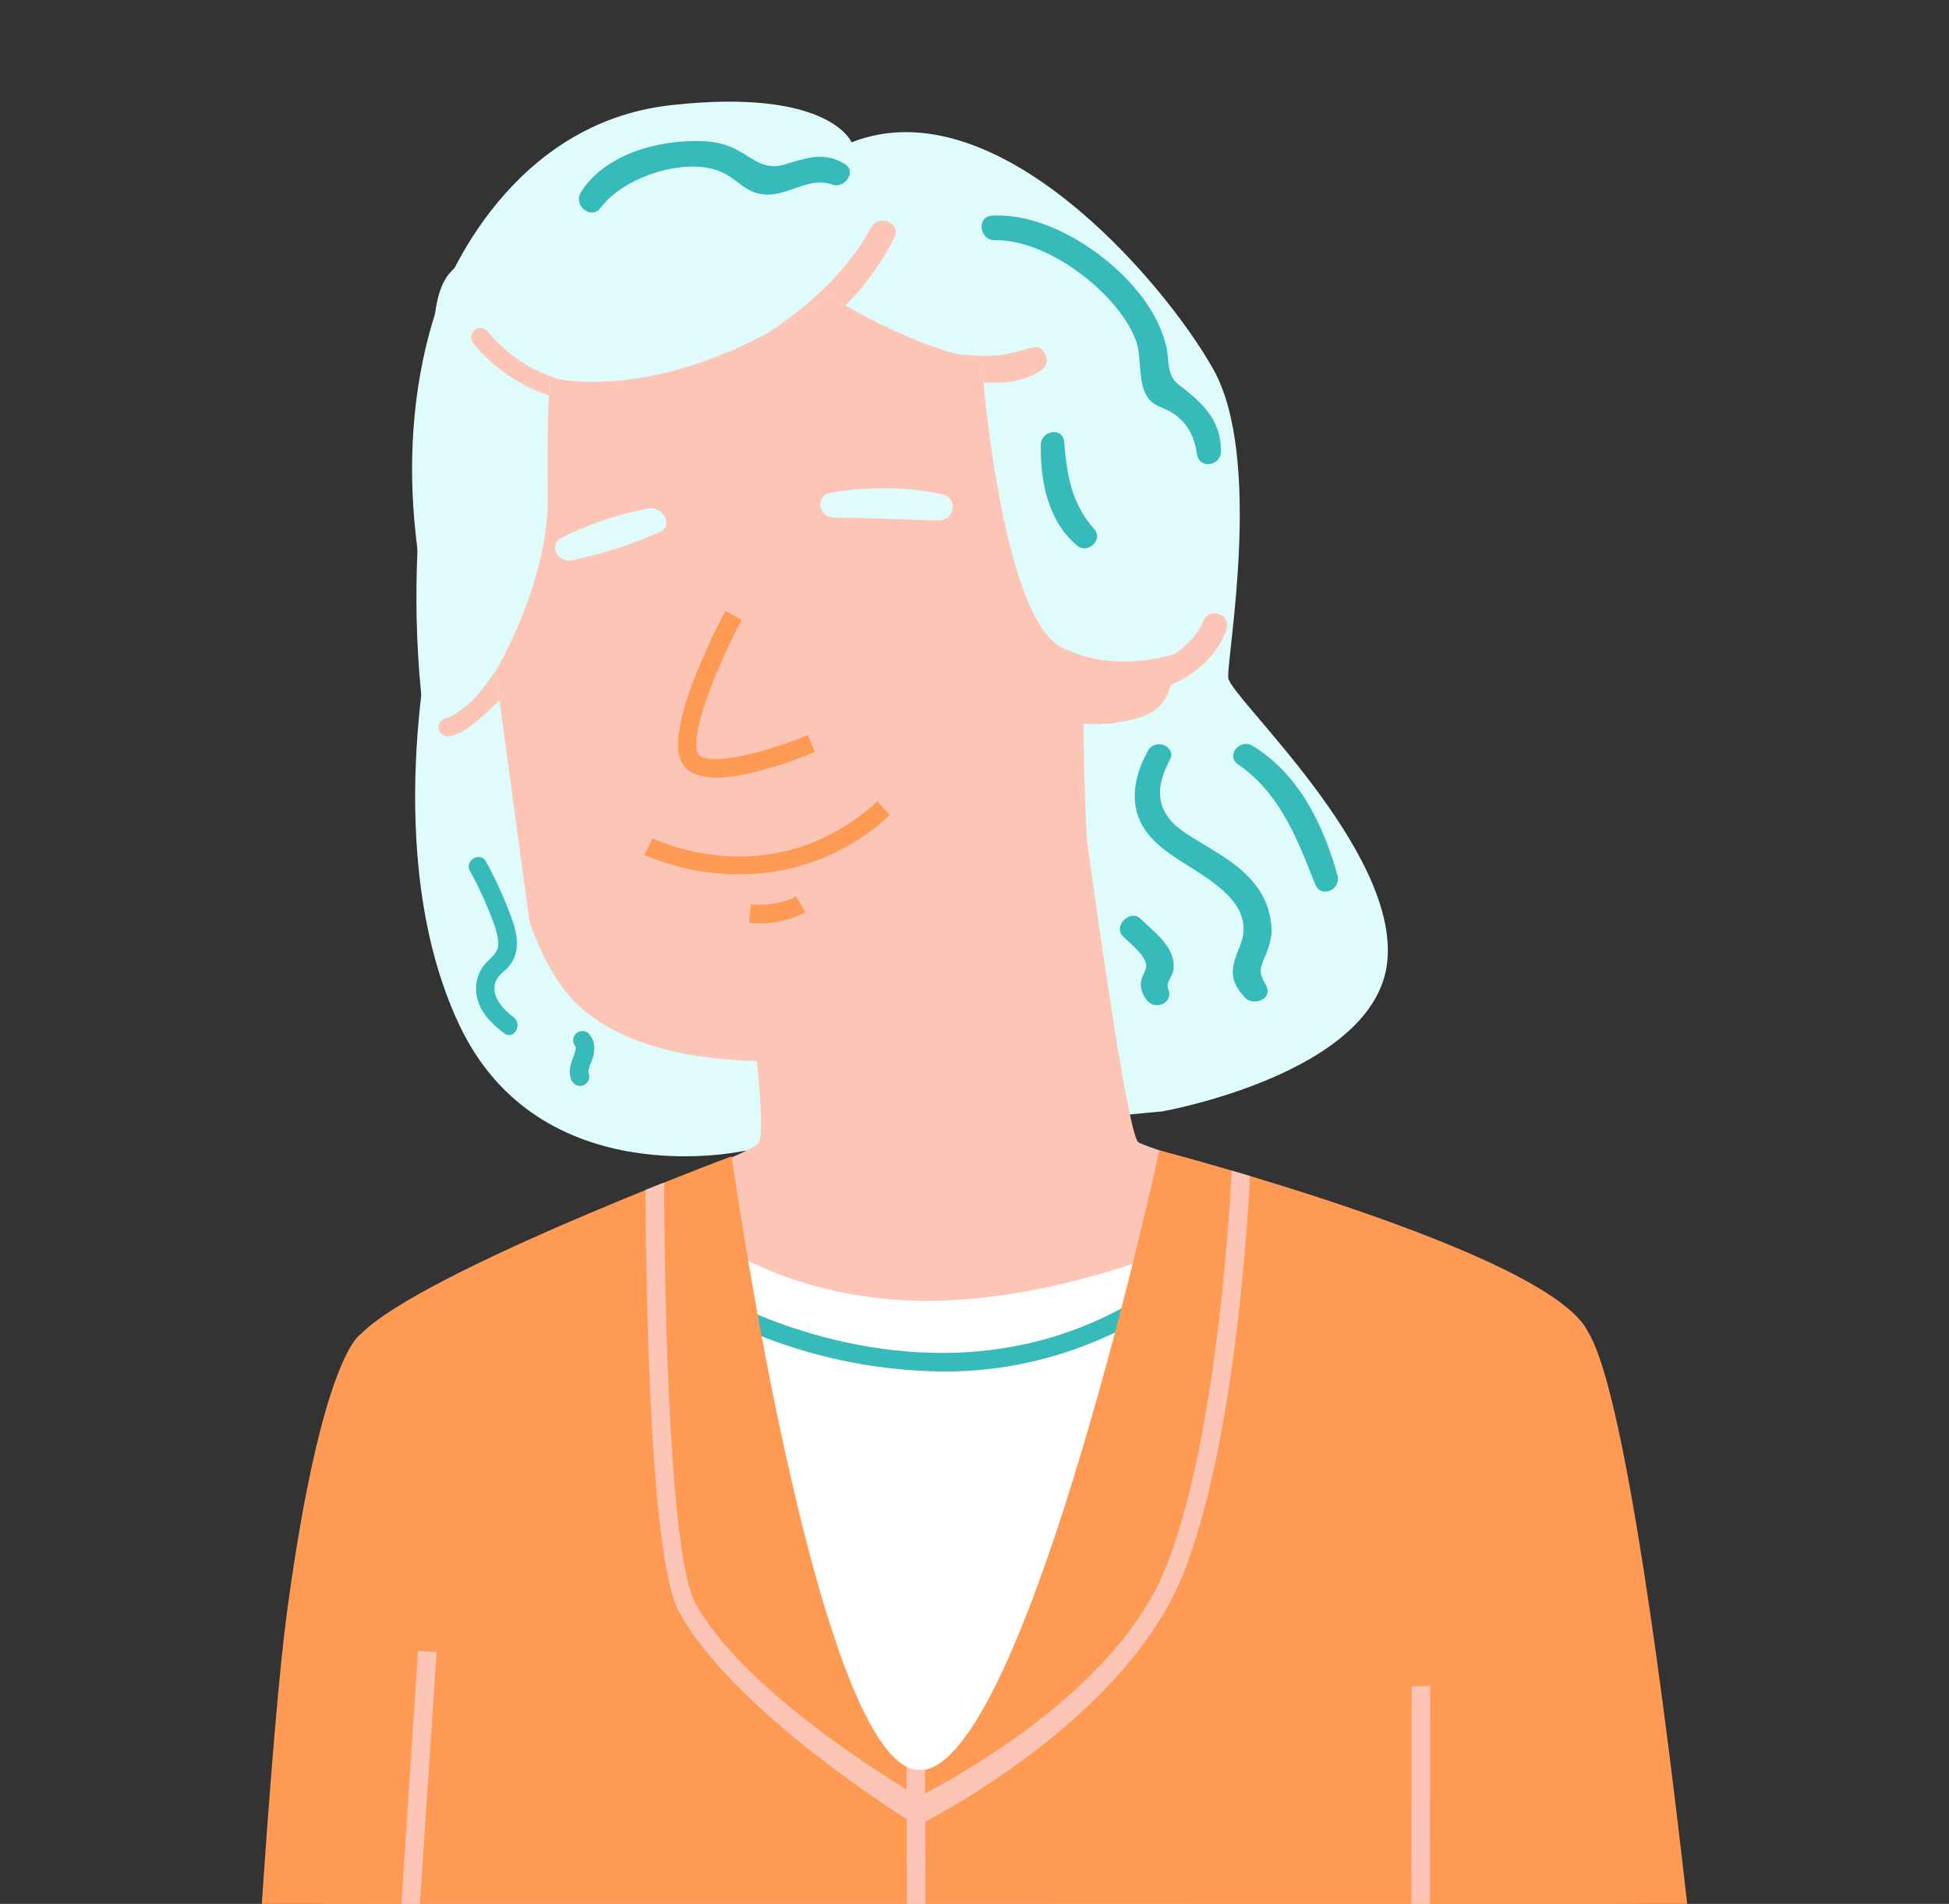 <?xml version="1.0" encoding="UTF-8"?>
<svg id="female02" data-name="female02" xmlns="http://www.w3.org/2000/svg" viewBox="0 0 430 420" width="430" height="420">
  <rect x="0" y="0" width="430" height="420" fill="#333333" stroke="none"/>
  <defs>
    <style>
      .cls-1 {
        fill: #36baba;
      }

      .cls-1, .cls-2, .cls-3, .cls-4, .cls-5 {
        stroke-width: 0px;
      }

      .cls-2 {
        fill: #ff9a55;
      }

      .cls-3 {
        fill: #fff;
      }

      .cls-4 {
        fill: #fdc5b6;
      }

      .cls-5 {
        fill: #e0fbfc;
      }
    </style>
  </defs>
  <g id="f02">
    <path id="_パス_9791" data-name=" パス 9791" class="cls-5" d="m187.877,31.4s-4.837-12.103-39.848-8.202c-35.011,3.901-49.4,37.709-52.054,46.069-11.1,34.918-.467,68.511-.467,68.511,0,0-11.947,50.833,5.873,88.42s62.677,27.711,62.677,27.711l92.41-8.743s46.968-8.3,49.595-32.976-34.669-58.356-35.076-62.659,7.823-48.4-3.348-68.16-48.022-62.47-79.762-49.971"/>
    <path id="_パス_9792" data-name=" パス 9792" class="cls-4" d="m80.097,419.997c.5-61.411,2.587-113.061,7.783-127.134,4.152-11.247,77.316-37.614,79.413-40.588s-1.856-31-1.856-31l74.274-36.713s8.768,65.2,11.413,67.386,79.728,23.095,97.261,46.1c4.236,5.558,6.32,57.584,7.235,121.948H80.097Z"/>
    <path id="_パス_9793" data-name=" パス 9793" class="cls-4" d="m106.164,75.745s-6.6,119.833,21.392,145.982c29.8,27.84,117.237,1.4,115.362-8.92-9.885-54.387,3.986-139.111-10.145-158.94s-113.083-13.504-126.609,21.878"/>
    <path id="_パス_9794" data-name=" パス 9794" class="cls-4" d="m237.54,159.566s16.185,1.461,19.664-5.642c2.073-4.195,2.508-9.012,1.221-13.511l-22.8-1.128,1.915,20.281h0Z"/>
    <path id="_パス_9795" data-name=" パス 9795" class="cls-5" d="m95.527,76.674c-.228,25.352-10.333,57.976,4.074,113.082,2.682,10.257,17.237,13.741,17.237,13.741l-7.519-55.4s11.729-19.418,11.529-38.62.456-26.2.456-26.2c0,0,25.636,7.286,61.43-18.105,0,0,18.661,11.849,33.783,14.1,0,0,4.063,56.842,17.859,63.624s28.08.169,28.08.169c0,0-1.208-82.266-36.583-99.336s-101.244,6.319-111.748,10.575-18.4-.09-18.6,22.37"/>
    <path id="_パス_9796" data-name=" パス 9796" class="cls-2" d="m240.057,159.678c1.926.039,3.853-.043,5.769-.246v-.111c-1.912.256-3.84.375-5.769.357"/>
    <path id="_パス_9797" data-name=" パス 9797" class="cls-2" d="m160.278,171.41c-2.308.333-4.662.123-6.874-.614-1.453-.552-2.618-1.671-3.228-3.1-3.16-7.69,7.654-28.759,9.855-32.9l3.6,1.912c-4.747,8.945-11.572,24.848-9.685,29.439.194.425.562.746,1.01.879,4.279,1.766,16.537-2.057,23.256-4.883l1.582,3.762c-1.454.613-11.528,4.752-19.521,5.508"/>
    <path id="_パス_9798" data-name=" パス 9798" class="cls-5" d="m143.292,112.157c-6.781,1.203-13.347,3.403-19.484,6.529-2.9,1.464-.661,5.524,2.171,4.948,6.743-1.359,13.312-3.469,19.585-6.292,3.2-1.5.586-5.615-2.275-5.185"/>
    <path id="_パス_9799" data-name=" パス 9799" class="cls-5" d="m207.77,108.982c-8.065-1.615-16.359-1.714-24.46-.291-3.592.639-2.823,5.46.661,5.488,7.673.064,15.262.417,22.92.655,3.753.116,4.672-5.019.879-5.853"/>
    <path id="_パス_9800" data-name=" パス 9800" class="cls-2" d="m167.899,192.655c-8.778.805-17.619-.588-25.724-4.053l1.8-3.663h0c1.12.545,26.724,12.656,49.6-8.149l2.744,3.019c-7.792,7.308-17.787,11.825-28.421,12.844"/>
    <path id="_パス_9801" data-name=" パス 9801" class="cls-2" d="m169.798,203.551c-1.498.148-3.006.168-4.508.061l.368-4.065c.06.005,5.986.5,9.975-1.807l2.043,3.532c-2.438,1.304-5.122,2.08-7.879,2.279"/>
    <path id="_パス_9802" data-name=" パス 9802" class="cls-4" d="m265.572,136.861c-1.421,3.187-3.797,5.854-6.8,7.632.329,2.259.089,4.565-.7,6.708,5.543-2.394,10.411-6.454,12.484-12.179,1.187-3.279-3.469-5.334-4.984-2.16"/>
    <path id="_パス_9803" data-name=" パス 9803" class="cls-4" d="m197.312,52.439c1.652-3.226-3.439-5.351-5.127-2.222-5.152,9.549-14.046,17.625-23.039,23.379,4.706-2.513,9.246-5.325,13.592-8.42,0,0,1.414.9,3.772,2.242,4.363-4.396,8.008-9.451,10.8-14.979"/>
    <path id="_パス_9804" data-name=" パス 9804" class="cls-4" d="m227.913,76.644c-2.545.543-4.927,1.515-7.546,1.725-2.857.228-7.536.2-10.279-.6-.22-.064-.445-.106-.673-.125,2.325.71,4.698,1.255,7.1,1.63,0,0,.135,1.881.437,4.989,4.563.532,9.376-.2,12.938-2.726,2.122-1.505.715-5.47-1.981-4.9"/>
    <path id="_パス_9805" data-name=" パス 9805" class="cls-1" d="m280.537,205.763c.073-4.202-1.45-8.275-4.26-11.4-3.112-3.685-7.353-6.032-11.4-8.511-2.749-1.683-5.683-3.256-7.47-6.016-2.583-3.989-1.427-8.205.676-12.168,1.586-2.989-3.181-4.973-4.789-2.075-2.446,4.411-3.956,9.7-2.129,14.647,1.962,5.316,7.2,8.363,11.738,11.234,6,3.8,14.035,9,10.678,17.164-1.876,4.563-2.735,7.339,1.1,11.439,1.891,2.025,6.275.241,4.653-2.658-1.4-2.508-1.554-3.179-.48-5.891.897-1.808,1.47-3.759,1.692-5.765"/>
    <path id="_パス_9806" data-name=" パス 9806" class="cls-1" d="m257.971,209.502c-1.468-2.664-4.216-4.735-6.366-6.838-2.213-2.161-6.065,1.572-3.9,3.832,1.528,1.592,5.65,4.639,5.142,6.945-.3,1.364-1.183,2.185-1.152,3.726.037,1.354.566,2.648,1.489,3.64,1.9,2.181,5.792.293,4.569-2.61-.615-1.462.958-2.822,1.156-4.332.15-1.517-.179-3.044-.942-4.364"/>
    <path id="_パス_9807" data-name=" パス 9807" class="cls-1" d="m186.37,36.163c-4.714-2.824-8.505-1.276-13.462.177-4.234,1.24-6.686-1.316-10.2-3.23-2.368-1.243-4.994-1.915-7.668-1.96-9.539-.407-21.444,2.735-26.829,11.177-1.89,2.964,2.223,6.378,4.379,3.437,4.912-6.7,19.053-11.514,26.963-7.636,3.577,1.754,5.079,4.554,9.354,4.791,5.1.284,9.66-4.071,14.744-2.194,2.674.986,5.464-2.918,2.718-4.563"/>
    <path id="_パス_9808" data-name=" パス 9808" class="cls-1" d="m261.328,85.856c-1.928-1.521-2.789-1.879-3.355-4.6-.336-1.608-.287-3.315-.688-4.948-.8-3.125-2.121-6.093-3.908-8.779-6.791-10.409-21.756-20.68-34.49-19.96-3.545.2-2.816,5.52.655,5.431,11.43-.295,26.993,11.5,31.019,21.947,1.51,3.92.234,9.988,3.033,13.21,1.242,1.43,3.178,1.806,4.739,2.728,3.5,2.067,5.155,5.279,5.738,9.243.513,3.486,5.313,2.721,5.306-.64-.014-6.323-3.394-9.964-8.05-13.636"/>
    <path id="_パス_9809" data-name=" パス 9809" class="cls-1" d="m295.083,193.038c-3.191-11.218-8.462-22.2-18.705-28.5-2.8-1.719-6.039,2.169-3.222,4.1,9.287,6.38,13,16.355,17,26.415,1.293,3.254,5.845,1.2,4.928-2.02"/>
    <path id="_パス_9810" data-name=" パス 9810" class="cls-1" d="m241.444,116.767c-5.031-5.658-6.082-11.91-6.654-19.243-.267-3.43-5.119-2.611-5.162.623-.107,8.057,1.577,16.905,8.105,22.27,2.251,1.851,5.724-1.385,3.711-3.649"/>
    <path id="_パス_9811" data-name=" パス 9811" class="cls-2" d="m57.762,419.996c1.964-28.954,3.907-52.168,5.555-64.374,7.645-56.634,16.181-61.226,16.181-61.226l16.319,56.977-2.206,68.623h-35.849Z"/>
    <path id="_パス_9812" data-name=" パス 9812" class="cls-3" d="m158.952,274.633s18.283,13.187,48.553,12.288,56.049-14.086,56.348-12.288-6.356,138.47-57.575,136.372-47.326-136.372-47.326-136.372"/>
    <path id="_パス_9813" data-name=" パス 9813" class="cls-1" d="m207.826,302.552c-15.243-.172-30.292-3.441-44.233-9.609-.4-.176-.664-.3-.8-.348l.494-1.335.527-2.625c.498.134.979.321,1.437.558,14.138,6.244,50.788,18.5,85.648-2.549l2.117,3.51c-13.63,8.224-29.269,12.515-45.187,12.4"/>
    <path id="_パス_9814" data-name=" パス 9814" class="cls-2" d="m71.408,419.997c1.26-66.254,3.52-119.485,6.924-124.228,9.433-13.139,83.081-40.69,83.081-40.69,0,0,19.885,140.959,42.92,135.289,23.035-5.67,51.467-136.6,51.467-136.6,0,0,86.55,22.53,94.616,40.173,2.9,6.343,6.745,59.9,10.337,126.054l-289.345.002h0Z"/>
    <path id="_パス_9815" data-name=" パス 9815" class="cls-4" d="m261.145,346.983c10.807-27.454,13.921-73.327,14.65-87.546-1.4-.421-2.75-.821-4.051-1.2-.647,12.689-3.711,60.055-14.413,87.246-11.148,28.323-48.369,47.478-54.513,50.9-6.4-3.6-39.246-23.81-49.475-42.907-5.432-10.144-6.763-63.055-6.8-92.6-1.31.43-2.711,1.139-4.129,1.613.074,17.32.7,80.566,7.317,92.923,11.755,21.944,50.42,46.071,52.2,47.037h.892l.4-.111c1.68-.875,45.138-22.87,57.922-55.349"/>
    <path id="_パス_9816" data-name=" パス 9816" class="cls-1" d="m113.303,224.41c-2.281-1.729-5.029-4.6-4-7.746.488-1.494,1.981-2.3,2.956-3.458.976-1.15,1.578-2.571,1.725-4.072.346-3.169-.976-6.327-2.12-9.209-1.34-3.38-2.89-6.673-4.641-9.859-1.271-2.313-4.811-.247-3.538,2.069,1.853,3.343,3.461,6.816,4.81,10.392.696,1.596,1.177,3.277,1.43,5,.167,1.9-.595,2.9-1.921,4.125-2.423,2.073-3.482,5.328-2.743,8.43.766,3.389,3.31,5.848,5.975,7.867,2.1,1.594,4.144-1.964,2.068-3.538"/>
    <path id="_パス_9817" data-name=" パス 9817" class="cls-1" d="m129.805,236.239c0,.086-.005.172,0,.258.059.133.087.331.136.456.301,1.091-.339,2.219-1.429,2.521-.533.147-1.103.073-1.581-.207-.45-.283-.784-.718-.942-1.225-.676-1.714-.032-3.507.6-5.117.117-.296.219-.598.306-.905.043-.155.081-.311.112-.469,0-.018.006-.037.01-.055,0-.152.015-.3.008-.453v-.012c-.009-.04-.022-.078-.034-.117s-.038-.069-.059-.1c-.1-.14-.064-.1.045.053,0-.01-.005-.021-.009-.033-.747-.839-.672-2.125.167-2.872.812-.723,2.048-.68,2.807.098.717.812,1.133,1.846,1.18,2.928.027.799-.089,1.597-.341,2.356-.226.729-.561,1.417-.788,2.145-.063.2-.118.407-.162.615,0,.015-.009.047-.014.08l-.005.057"/>
    <path id="_パス_9818" data-name=" パス 9818" class="cls-4" d="m109.319,148.096c-.859,1.066-3.643,5.022-4.628,5.973-.483.467-.979.917-1.489,1.351-.268.229-.544.45-.816.674l-.166.131c.109-.082.106-.081,0,0-.14.107-.282.212-.424.317-.58.426-1.171.844-1.788,1.214-.127.077-.256.151-.387.223-.006,0-.455.233-.354.187-.332.122-.673.215-1.02.28-1.088.305-1.727,1.43-1.432,2.521.326,1.072,1.434,1.701,2.522,1.432,1.598-.397,3.086-1.146,4.357-2.193,1.316-.949,2.567-1.984,3.745-3.1.36-.342,2.413-2.226,2.756-2.585-.336-1.671-.527-4.764-.873-6.432"/>
    <path id="_パス_9819" data-name=" パス 9819" class="cls-4" d="m107.429,72.953c-.804-.794-2.096-.794-2.9,0-.775.811-.775,2.089,0,2.9,4.328,5.279,10.07,9.216,16.553,11.352.116-2.718.226-3.922.226-3.922,0,0,.716.2,2.051.417-6.264-1.912-11.812-5.655-15.93-10.747"/>
    <path id="_パス_9820" data-name=" パス 9820" class="cls-2" d="m312.32,419.997c1.14-47.183,1.98-81.582,1.98-81.582l36.114-44.472c6.779,10.789,14.724,63.095,21.824,126.054h-59.918,0Z"/>
    <path id="_パス_9821" data-name=" パス 9821" class="cls-4" d="m88.55,420c2.156-32.91,3.65-55.369,3.679-55.8l4.088.273c-1.1,16.594-2.35,35.446-3.668,55.523l-4.099.004h0Z"/>
    <path id="_パス_9822" data-name=" パス 9822" class="cls-4" d="m311.384,419.997c0-28.541.049-47.668.05-48.052l4.1.012c-.039,15.194-.061,31.364-.066,48.04h-4.084Z"/>
    <path id="_パス_9823" data-name=" パス 9823" class="cls-4" d="m200.08,419.997c-.038-12.621-.067-23.012-.088-30.25,1.245.693,2.694.926,4.094.659.026,9.307.054,19.234.086,29.59h-4.092Z"/>
  </g>
</svg>